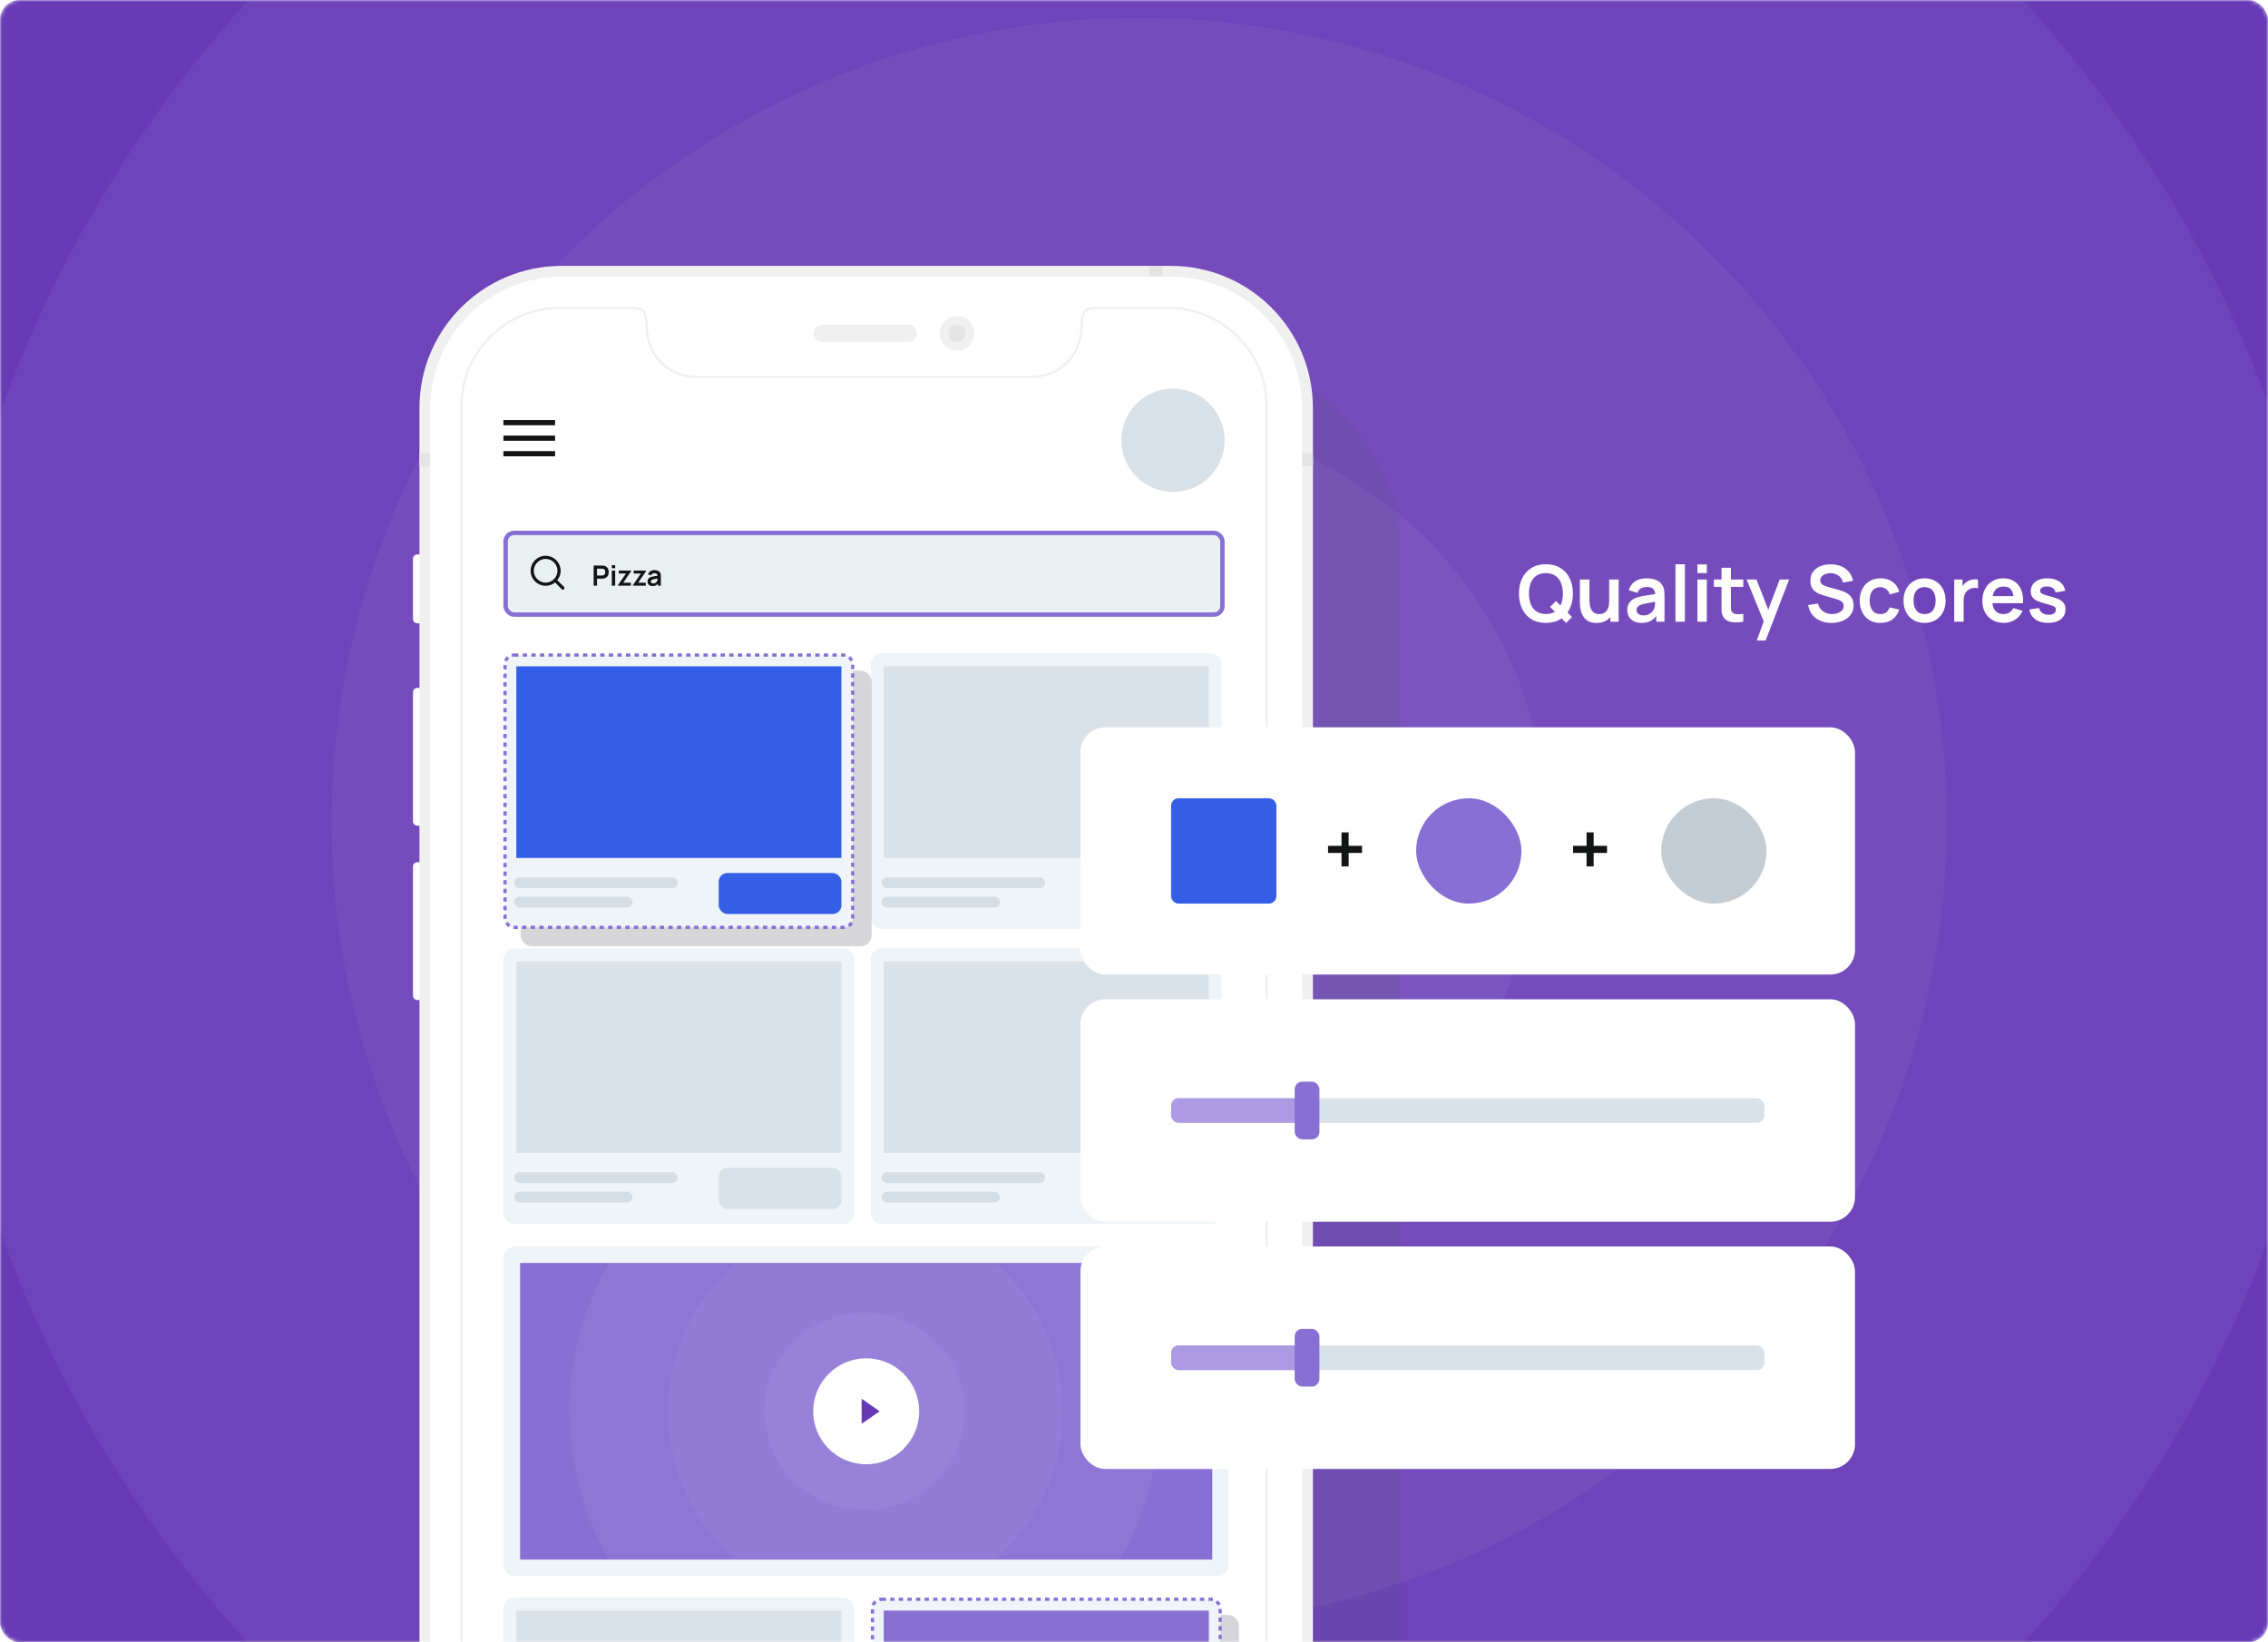 <svg width="580" height="420" viewBox="0 0 580 420" fill="none" xmlns="http://www.w3.org/2000/svg">
<mask id="mask0_1586_30154" style="mask-type:alpha" maskUnits="userSpaceOnUse" x="0" y="0" width="580" height="420">
<rect width="580" height="420" rx="5" fill="#3EDE9C"/>
</mask>
<g mask="url(#mask0_1586_30154)">
<rect width="580" height="420" rx="5" fill="#683AB7"/>
<ellipse cx="290.454" cy="210.197" rx="310.197" ry="308.454" transform="rotate(-90 290.454 210.197)" fill="white" fill-opacity="0.05"/>
<ellipse cx="291.326" cy="210.198" rx="205.636" ry="206.508" transform="rotate(-90 291.326 210.198)" fill="white" fill-opacity="0.05"/>
<ellipse cx="290.455" cy="210.197" rx="102.818" ry="104.561" transform="rotate(-90 290.455 210.197)" fill="white" fill-opacity="0.05"/>
<g filter="url(#filter0_f_1586_30154)">
<rect x="128.795" y="91.181" width="229.442" height="475.498" rx="47.471" fill="#545660" fill-opacity="0.13"/>
</g>
<path d="M105.613 142.878C105.613 142.27 106.106 141.777 106.714 141.777H108.917V159.396H106.714C106.106 159.396 105.613 158.903 105.613 158.294V142.878Z" fill="white"/>
<path d="M105.613 177.014C105.613 176.406 106.106 175.913 106.714 175.913H108.917V211.151H106.714C106.106 211.151 105.613 210.658 105.613 210.05V177.014Z" fill="white"/>
<path d="M334.104 187.478H336.306C336.914 187.478 337.407 187.971 337.407 188.579V242.536C337.407 243.144 336.914 243.637 336.306 243.637H334.104V187.478Z" fill="white"/>
<path d="M105.613 221.61C105.613 221.002 106.106 220.509 106.714 220.509H108.917V255.747H106.714C106.106 255.747 105.613 255.254 105.613 254.646V221.61Z" fill="white"/>
<path d="M107.264 104.337C107.264 84.267 123.533 67.998 143.602 67.998H299.419C319.488 67.998 335.758 84.267 335.758 104.337V499.659C335.758 519.728 319.488 535.998 299.419 535.998H143.602C123.533 535.998 107.264 519.728 107.264 499.659V104.337Z" fill="#F0F0F0"/>
<path d="M110.02 104.335C110.02 85.786 125.056 70.749 143.605 70.749H299.422C317.971 70.749 333.007 85.786 333.007 104.335V499.657C333.007 518.206 317.971 533.243 299.422 533.243H143.605C125.056 533.243 110.02 518.206 110.02 499.657V104.335Z" fill="white"/>
<path d="M208.023 85.25C208.023 84.034 209.009 83.048 210.226 83.048H232.249C233.466 83.048 234.452 84.034 234.452 85.25C234.452 86.466 233.466 87.453 232.249 87.453H210.226C209.009 87.453 208.023 86.466 208.023 85.25Z" fill="#F0F0F0"/>
<circle cx="244.727" cy="85.246" r="4.405" fill="#F0F0F0"/>
<circle cx="244.728" cy="85.248" r="2.202" fill="#E4E4E4"/>
<rect x="293.91" y="67.998" width="3.304" height="2.753" fill="#E4E4E4"/>
<rect x="107.264" y="115.899" width="2.753" height="3.304" fill="#E4E4E4"/>
<rect x="333.002" y="115.901" width="2.753" height="3.304" fill="#E4E4E4"/>
<g clip-path="url(#clip0_1586_30154)">
<path d="M118.006 103.892C118.006 90 129.275 78.738 143.177 78.738H161.125C161.868 78.738 162.5 78.758 163.035 78.855C163.567 78.952 163.986 79.123 164.314 79.412C164.972 79.992 165.362 81.133 165.362 83.484C165.362 85.89 166.106 89.118 168.19 91.751C170.284 94.396 173.711 96.417 179.02 96.417H262.912C268.221 96.417 271.648 94.396 273.741 91.751C275.826 89.118 276.57 85.89 276.57 83.484C276.57 81.133 276.959 79.992 277.617 79.412C277.945 79.123 278.364 78.952 278.896 78.855C279.431 78.758 280.063 78.738 280.806 78.738H298.755C312.656 78.738 323.925 90 323.926 103.892V500.11C323.926 514.003 312.657 525.265 298.755 525.265H143.177C129.275 525.265 118.005 514.003 118.006 500.11V103.892Z" fill="white" stroke="#F0F0F0" stroke-width="0.551"/>
<mask id="mask1_1586_30154" style="mask-type:alpha" maskUnits="userSpaceOnUse" x="117" y="78" width="208" height="448">
<path d="M118.004 103.893C118.004 90.001 129.273 78.739 143.175 78.739H161.123C161.866 78.739 162.498 78.759 163.033 78.856C163.565 78.953 163.984 79.124 164.312 79.413C164.971 79.993 165.36 81.134 165.36 83.485C165.36 85.891 166.104 89.119 168.188 91.752C170.282 94.397 173.709 96.418 179.018 96.418H262.91C268.219 96.418 271.646 94.397 273.739 91.752C275.824 89.119 276.568 85.891 276.568 83.485C276.568 81.134 276.957 79.993 277.615 79.413C277.943 79.124 278.362 78.953 278.894 78.856C279.43 78.759 280.061 78.739 280.804 78.739H298.753C312.654 78.739 323.923 90.001 323.924 103.893V500.111C323.924 514.004 312.655 525.266 298.753 525.266H143.175C129.273 525.266 118.003 514.004 118.004 500.111V103.893Z" fill="white" stroke="#F0F0F0" stroke-width="0.551"/>
</mask>
<g mask="url(#mask1_1586_30154)">
<line x1="128.736" y1="108.088" x2="141.95" y2="108.088" stroke="#131414" stroke-width="1.324"/>
<line x1="128.736" y1="112.06" x2="141.95" y2="112.06" stroke="#131414" stroke-width="1.324"/>
<line x1="128.736" y1="116.031" x2="141.95" y2="116.031" stroke="#131414" stroke-width="1.324"/>
<circle cx="299.97" cy="112.602" r="13.214" fill="#D9E2E9"/>
<rect x="222.701" y="242.54" width="89.746" height="70.475" rx="2.753" fill="#EEF4F7"/>
<rect x="226.004" y="245.844" width="83.139" height="49.002" fill="#D9E2E9"/>
<rect x="225.455" y="299.801" width="41.845" height="2.753" rx="1.376" fill="#D5DEE5"/>
<rect x="225.455" y="304.756" width="30.282" height="2.753" rx="1.376" fill="#D5DEE5"/>
<rect x="277.76" y="298.7" width="31.384" height="10.461" rx="2.202" fill="#D9E2E9"/>
<rect x="222.701" y="167.106" width="89.746" height="70.475" rx="2.753" fill="#EEF4F7"/>
<rect x="226.004" y="170.41" width="83.139" height="49.002" fill="#D9E2E9"/>
<rect x="225.455" y="224.368" width="41.845" height="2.753" rx="1.376" fill="#D5DEE5"/>
<rect x="225.455" y="229.323" width="30.282" height="2.753" rx="1.376" fill="#D5DEE5"/>
<rect x="277.76" y="223.267" width="31.384" height="10.461" rx="2.202" fill="#D9E2E9"/>
<rect x="128.736" y="408.579" width="89.746" height="70.475" rx="2.753" fill="#EEF4F7"/>
<rect x="132.039" y="411.883" width="83.139" height="49.002" fill="#D9E2E9"/>
<g filter="url(#filter1_f_1586_30154)">
<rect x="227.105" y="412.984" width="89.746" height="70.475" rx="2.753" fill="#545660" fill-opacity="0.24"/>
</g>
<rect x="223.114" y="408.992" width="88.92" height="69.649" rx="2.34" fill="#EEF4F7" stroke="#886FD3" stroke-width="0.826" stroke-dasharray="1.1 1.1"/>
<rect x="226.004" y="411.883" width="83.139" height="49.002" fill="#886FD2"/>
<rect x="128.736" y="242.54" width="89.746" height="70.475" rx="2.753" fill="#EEF4F7"/>
<rect x="132.039" y="245.844" width="83.139" height="49.002" fill="#D9E2E9"/>
<rect x="131.49" y="299.801" width="41.845" height="2.753" rx="1.376" fill="#D5DEE5"/>
<rect x="131.49" y="304.756" width="30.282" height="2.753" rx="1.376" fill="#D5DEE5"/>
<rect x="183.795" y="298.7" width="31.384" height="10.461" rx="2.202" fill="#D9E2E9"/>
<g filter="url(#filter2_f_1586_30154)">
<rect x="133.141" y="171.511" width="89.746" height="70.475" rx="2.753" fill="#545660" fill-opacity="0.24"/>
</g>
<rect x="129.149" y="167.519" width="88.92" height="69.649" rx="2.34" fill="#EEF4F7" stroke="#886FD3" stroke-width="0.826" stroke-dasharray="1.1 1.1"/>
<rect x="132.039" y="170.41" width="83.139" height="49.002" fill="#355EE7"/>
<rect x="131.49" y="224.368" width="41.845" height="2.753" rx="1.376" fill="#D5DEE5"/>
<rect x="131.49" y="229.323" width="30.282" height="2.753" rx="1.376" fill="#D5DEE5"/>
<rect x="183.795" y="223.267" width="31.384" height="10.461" rx="2.202" fill="#355EE7"/>
<rect x="129.302" y="136.286" width="183.315" height="20.891" rx="2.187" fill="#EAF0F2" stroke="#886FD3" stroke-width="1.132"/>
<path d="M139.536 149.401C141.432 149.401 142.969 147.864 142.969 145.968C142.969 144.072 141.432 142.536 139.536 142.536C137.64 142.536 136.104 144.072 136.104 145.968C136.104 147.864 137.64 149.401 139.536 149.401Z" stroke="#131414" stroke-width="0.819" stroke-linecap="round" stroke-linejoin="round"/>
<path d="M141.963 148.396L143.949 150.381" stroke="#131414" stroke-width="0.819" stroke-linecap="round" stroke-linejoin="round"/>
<path d="M151.814 149.778V144.625H153.943C153.993 144.625 154.057 144.627 154.136 144.632C154.215 144.634 154.288 144.642 154.354 144.653C154.653 144.699 154.898 144.798 155.092 144.95C155.287 145.103 155.432 145.296 155.525 145.53C155.62 145.762 155.668 146.019 155.668 146.303C155.668 146.585 155.62 146.842 155.525 147.076C155.429 147.308 155.284 147.5 155.088 147.653C154.895 147.805 154.65 147.904 154.354 147.95C154.288 147.959 154.214 147.966 154.133 147.971C154.054 147.976 153.991 147.978 153.943 147.978H152.676V149.778H151.814ZM152.676 147.173H153.907C153.955 147.173 154.009 147.171 154.068 147.166C154.128 147.161 154.183 147.151 154.233 147.137C154.376 147.101 154.488 147.038 154.569 146.947C154.653 146.857 154.711 146.754 154.745 146.64C154.78 146.525 154.798 146.413 154.798 146.303C154.798 146.194 154.78 146.081 154.745 145.967C154.711 145.85 154.653 145.746 154.569 145.656C154.488 145.565 154.376 145.502 154.233 145.466C154.183 145.452 154.128 145.443 154.068 145.441C154.009 145.436 153.955 145.434 153.907 145.434H152.676V147.173ZM156.456 145.326V144.535H157.319V145.326H156.456ZM156.456 149.778V145.913H157.319V149.778H156.456ZM158.033 149.778V149.66L160.08 146.668H158.241V145.913H161.422V146.035L159.382 149.023H161.336V149.778H158.033ZM161.85 149.778V149.66L163.897 146.668H162.057V145.913H165.239V146.035L163.199 149.023H165.153V149.778H161.85ZM166.888 149.886C166.609 149.886 166.373 149.833 166.179 149.728C165.986 149.621 165.839 149.479 165.739 149.302C165.641 149.126 165.593 148.931 165.593 148.719C165.593 148.533 165.624 148.366 165.686 148.218C165.748 148.068 165.843 147.939 165.972 147.831C166.101 147.722 166.268 147.632 166.473 147.563C166.628 147.513 166.809 147.468 167.017 147.427C167.227 147.386 167.454 147.349 167.697 147.316C167.943 147.28 168.199 147.242 168.466 147.202L168.159 147.377C168.161 147.11 168.101 146.913 167.98 146.786C167.858 146.66 167.653 146.597 167.364 146.597C167.19 146.597 167.022 146.637 166.859 146.718C166.697 146.8 166.584 146.939 166.519 147.137L165.732 146.89C165.828 146.563 166.009 146.301 166.276 146.103C166.546 145.905 166.908 145.806 167.364 145.806C167.708 145.806 168.009 145.862 168.27 145.974C168.532 146.086 168.726 146.27 168.853 146.525C168.922 146.661 168.964 146.801 168.978 146.944C168.992 147.085 169 147.239 169 147.406V149.778H168.244V148.941L168.37 149.077C168.196 149.356 167.992 149.561 167.758 149.692C167.526 149.821 167.236 149.886 166.888 149.886ZM167.06 149.199C167.256 149.199 167.423 149.164 167.561 149.095C167.699 149.026 167.809 148.941 167.89 148.841C167.974 148.74 168.03 148.646 168.058 148.558C168.104 148.448 168.129 148.323 168.134 148.182C168.141 148.039 168.144 147.923 168.144 147.835L168.409 147.914C168.149 147.954 167.926 147.99 167.74 148.021C167.554 148.052 167.394 148.082 167.26 148.111C167.127 148.137 167.009 148.167 166.906 148.2C166.806 148.236 166.721 148.278 166.652 148.325C166.583 148.373 166.529 148.428 166.491 148.49C166.455 148.552 166.437 148.625 166.437 148.708C166.437 148.804 166.461 148.888 166.509 148.962C166.556 149.034 166.626 149.091 166.716 149.134C166.809 149.177 166.924 149.199 167.06 149.199Z" fill="#131414"/>
<rect x="128.795" y="318.767" width="185.438" height="84.29" rx="2.753" fill="#EEF4F7"/>
<rect x="133.01" y="322.981" width="177.009" height="75.861" fill="#886FD3"/>
<mask id="mask2_1586_30154" style="mask-type:alpha" maskUnits="userSpaceOnUse" x="133" y="322" width="178" height="77">
<rect x="133.012" y="322.983" width="177.009" height="75.861" fill="#886FD3"/>
</mask>
<g mask="url(#mask2_1586_30154)">
<ellipse cx="221.091" cy="360.913" rx="75.861" ry="75.435" transform="rotate(-90 221.091 360.913)" fill="white" fill-opacity="0.05"/>
<ellipse cx="221.3" cy="360.915" rx="50.29" ry="50.503" transform="rotate(-90 221.3 360.915)" fill="white" fill-opacity="0.05"/>
<ellipse cx="221.093" cy="360.915" rx="25.145" ry="25.571" transform="rotate(-90 221.093 360.915)" fill="white" fill-opacity="0.05"/>
</g>
<circle cx="221.517" cy="360.918" r="13.199" fill="white" stroke="white" stroke-width="0.696"/>
<path d="M224.967 360.913L220.349 364.113L220.349 357.714L224.967 360.913Z" fill="#6739B6"/>
</g>
</g>
<rect x="276.305" y="186.01" width="198.081" height="63.218" rx="6.322" fill="white"/>
<rect x="300.446" y="205.111" width="25.011" height="25.011" rx="0.962" fill="#355EE7" stroke="#355EE7" stroke-width="1.924"/>
<rect x="363.11" y="205.111" width="25.011" height="25.011" rx="12.506" fill="#886FD3" stroke="#886FD3" stroke-width="1.924"/>
<rect x="425.788" y="205.111" width="25.011" height="25.011" rx="12.506" fill="#C4CDD4" stroke="#C4CDD4" stroke-width="1.924"/>
<path d="M343.071 221.571V218.127H339.627V216.309H343.071V212.875H344.889V216.309H348.314V218.127H344.889V221.571H343.071Z" fill="#131414"/>
<path d="M405.728 221.571V218.127H402.284V216.309H405.728V212.875H407.546V216.309H410.97V218.127H407.546V221.571H405.728Z" fill="#131414"/>
<rect x="276.305" y="255.549" width="198.081" height="56.896" rx="6.322" fill="white"/>
<rect x="299.484" y="280.836" width="151.722" height="6.322" rx="1.924" fill="#D9E2E9"/>
<rect x="299.484" y="280.836" width="35.823" height="6.322" rx="1.924" fill="#AC9AE3"/>
<rect x="331.092" y="276.622" width="6.322" height="14.751" rx="1.924" fill="#886FD3"/>
<rect x="276.305" y="318.769" width="198.081" height="56.896" rx="6.322" fill="white"/>
<rect x="299.484" y="344.057" width="151.722" height="6.322" rx="1.924" fill="#D9E2E9"/>
<rect x="299.484" y="344.057" width="33.716" height="6.322" rx="1.924" fill="#AC9AE3"/>
<rect x="331.092" y="339.842" width="6.322" height="14.751" rx="1.924" fill="#886FD3"/>
</g>
<path d="M400.518 159.3L396.408 155.21L397.918 153.7L402.008 157.79L400.518 159.3ZM395.338 159.3C393.898 159.3 392.664 158.987 391.638 158.36C390.611 157.727 389.821 156.847 389.268 155.72C388.721 154.593 388.448 153.287 388.448 151.8C388.448 150.313 388.721 149.007 389.268 147.88C389.821 146.753 390.611 145.877 391.638 145.25C392.664 144.617 393.898 144.3 395.338 144.3C396.778 144.3 398.011 144.617 399.038 145.25C400.071 145.877 400.861 146.753 401.408 147.88C401.961 149.007 402.238 150.313 402.238 151.8C402.238 153.287 401.961 154.593 401.408 155.72C400.861 156.847 400.071 157.727 399.038 158.36C398.011 158.987 396.778 159.3 395.338 159.3ZM395.338 157.03C396.304 157.037 397.108 156.823 397.748 156.39C398.394 155.957 398.878 155.347 399.198 154.56C399.524 153.773 399.688 152.853 399.688 151.8C399.688 150.747 399.524 149.833 399.198 149.06C398.878 148.28 398.394 147.673 397.748 147.24C397.108 146.807 396.304 146.583 395.338 146.57C394.371 146.563 393.568 146.777 392.928 147.21C392.288 147.643 391.804 148.253 391.478 149.04C391.158 149.827 390.998 150.747 390.998 151.8C390.998 152.853 391.158 153.77 391.478 154.55C391.798 155.323 392.278 155.927 392.918 156.36C393.564 156.793 394.371 157.017 395.338 157.03ZM408.278 159.31C407.478 159.31 406.818 159.177 406.298 158.91C405.778 158.643 405.365 158.303 405.058 157.89C404.751 157.477 404.525 157.037 404.378 156.57C404.231 156.103 404.135 155.663 404.088 155.25C404.048 154.83 404.028 154.49 404.028 154.23V148.2H406.468V153.4C406.468 153.733 406.491 154.11 406.538 154.53C406.585 154.943 406.691 155.343 406.858 155.73C407.031 156.11 407.285 156.423 407.618 156.67C407.958 156.917 408.415 157.04 408.988 157.04C409.295 157.04 409.598 156.99 409.898 156.89C410.198 156.79 410.468 156.62 410.708 156.38C410.955 156.133 411.151 155.797 411.298 155.37C411.445 154.943 411.518 154.403 411.518 153.75L412.948 154.36C412.948 155.28 412.768 156.113 412.408 156.86C412.055 157.607 411.531 158.203 410.838 158.65C410.145 159.09 409.291 159.31 408.278 159.31ZM411.808 159V155.65H411.518V148.2H413.938V159H411.808ZM419.768 159.3C418.988 159.3 418.328 159.153 417.788 158.86C417.248 158.56 416.838 158.163 416.558 157.67C416.284 157.177 416.148 156.633 416.148 156.04C416.148 155.52 416.234 155.053 416.408 154.64C416.581 154.22 416.848 153.86 417.208 153.56C417.568 153.253 418.034 153.003 418.608 152.81C419.041 152.67 419.548 152.543 420.128 152.43C420.714 152.317 421.348 152.213 422.028 152.12C422.714 152.02 423.431 151.913 424.178 151.8L423.318 152.29C423.324 151.543 423.158 150.993 422.818 150.64C422.478 150.287 421.904 150.11 421.098 150.11C420.611 150.11 420.141 150.223 419.688 150.45C419.234 150.677 418.918 151.067 418.738 151.62L416.538 150.93C416.804 150.017 417.311 149.283 418.058 148.73C418.811 148.177 419.824 147.9 421.098 147.9C422.058 147.9 422.901 148.057 423.628 148.37C424.361 148.683 424.904 149.197 425.258 149.91C425.451 150.29 425.568 150.68 425.608 151.08C425.648 151.473 425.668 151.903 425.668 152.37V159H423.558V156.66L423.908 157.04C423.421 157.82 422.851 158.393 422.198 158.76C421.551 159.12 420.741 159.3 419.768 159.3ZM420.248 157.38C420.794 157.38 421.261 157.283 421.648 157.09C422.034 156.897 422.341 156.66 422.568 156.38C422.801 156.1 422.958 155.837 423.038 155.59C423.164 155.283 423.234 154.933 423.248 154.54C423.268 154.14 423.278 153.817 423.278 153.57L424.018 153.79C423.291 153.903 422.668 154.003 422.148 154.09C421.628 154.177 421.181 154.26 420.808 154.34C420.434 154.413 420.104 154.497 419.818 154.59C419.538 154.69 419.301 154.807 419.108 154.94C418.914 155.073 418.764 155.227 418.658 155.4C418.558 155.573 418.508 155.777 418.508 156.01C418.508 156.277 418.574 156.513 418.708 156.72C418.841 156.92 419.034 157.08 419.288 157.2C419.548 157.32 419.868 157.38 420.248 157.38ZM428.471 159V144.3H430.881V159H428.471ZM434.077 146.56V144.35H436.487V146.56H434.077ZM434.077 159V148.2H436.487V159H434.077ZM445.812 159C445.099 159.133 444.399 159.19 443.712 159.17C443.032 159.157 442.422 159.033 441.882 158.8C441.342 158.56 440.932 158.183 440.652 157.67C440.405 157.203 440.275 156.727 440.262 156.24C440.249 155.753 440.242 155.203 440.242 154.59V145.2H442.642V154.45C442.642 154.883 442.645 155.263 442.652 155.59C442.665 155.917 442.735 156.183 442.862 156.39C443.102 156.79 443.485 157.013 444.012 157.06C444.539 157.107 445.139 157.08 445.812 156.98V159ZM438.282 150.09V148.2H445.812V150.09H438.282ZM449.261 163.8L451.341 158.09L451.381 159.77L446.671 148.2H449.181L452.521 156.76H451.881L455.131 148.2H457.541L451.521 163.8H449.261ZM468.367 159.3C467.313 159.3 466.363 159.117 465.517 158.75C464.677 158.383 463.983 157.86 463.437 157.18C462.897 156.493 462.553 155.68 462.407 154.74L464.907 154.36C465.12 155.213 465.557 155.873 466.217 156.34C466.883 156.807 467.65 157.04 468.517 157.04C469.03 157.04 469.513 156.96 469.967 156.8C470.42 156.64 470.787 156.407 471.067 156.1C471.353 155.793 471.497 155.417 471.497 154.97C471.497 154.77 471.463 154.587 471.397 154.42C471.33 154.247 471.23 154.093 471.097 153.96C470.97 153.827 470.803 153.707 470.597 153.6C470.397 153.487 470.163 153.39 469.897 153.31L466.177 152.21C465.857 152.117 465.51 151.993 465.137 151.84C464.77 151.68 464.42 151.463 464.087 151.19C463.76 150.91 463.49 150.557 463.277 150.13C463.07 149.697 462.967 149.163 462.967 148.53C462.967 147.603 463.2 146.827 463.667 146.2C464.14 145.567 464.773 145.093 465.567 144.78C466.367 144.467 467.253 144.313 468.227 144.32C469.213 144.327 470.093 144.497 470.867 144.83C471.64 145.157 472.287 145.633 472.807 146.26C473.327 146.887 473.693 147.643 473.907 148.53L471.317 148.98C471.21 148.473 471.003 148.043 470.697 147.69C470.397 147.33 470.027 147.057 469.587 146.87C469.153 146.683 468.69 146.583 468.197 146.57C467.717 146.563 467.27 146.637 466.857 146.79C466.45 146.937 466.12 147.15 465.867 147.43C465.62 147.71 465.497 148.037 465.497 148.41C465.497 148.763 465.603 149.053 465.817 149.28C466.03 149.5 466.293 149.677 466.607 149.81C466.927 149.937 467.25 150.043 467.577 150.13L470.157 150.85C470.51 150.943 470.907 151.07 471.347 151.23C471.787 151.39 472.21 151.613 472.617 151.9C473.023 152.187 473.357 152.563 473.617 153.03C473.883 153.497 474.017 154.09 474.017 154.81C474.017 155.557 473.86 156.213 473.547 156.78C473.24 157.34 472.823 157.807 472.297 158.18C471.77 158.553 471.167 158.833 470.487 159.02C469.813 159.207 469.107 159.3 468.367 159.3ZM480.871 159.3C479.758 159.3 478.808 159.053 478.021 158.56C477.235 158.06 476.631 157.38 476.211 156.52C475.798 155.66 475.588 154.687 475.581 153.6C475.588 152.493 475.805 151.513 476.231 150.66C476.665 149.8 477.278 149.127 478.071 148.64C478.865 148.147 479.808 147.9 480.901 147.9C482.128 147.9 483.165 148.21 484.011 148.83C484.865 149.443 485.421 150.283 485.681 151.35L483.281 152C483.095 151.42 482.785 150.97 482.351 150.65C481.918 150.323 481.425 150.16 480.871 150.16C480.245 150.16 479.728 150.31 479.321 150.61C478.915 150.903 478.615 151.31 478.421 151.83C478.228 152.35 478.131 152.94 478.131 153.6C478.131 154.627 478.361 155.457 478.821 156.09C479.281 156.723 479.965 157.04 480.871 157.04C481.511 157.04 482.015 156.893 482.381 156.6C482.755 156.307 483.035 155.883 483.221 155.33L485.681 155.88C485.348 156.98 484.765 157.827 483.931 158.42C483.098 159.007 482.078 159.3 480.871 159.3ZM492.162 159.3C491.082 159.3 490.139 159.057 489.332 158.57C488.526 158.083 487.899 157.413 487.452 156.56C487.012 155.7 486.792 154.713 486.792 153.6C486.792 152.467 487.019 151.473 487.472 150.62C487.926 149.767 488.556 149.1 489.362 148.62C490.169 148.14 491.102 147.9 492.162 147.9C493.249 147.9 494.196 148.143 495.002 148.63C495.809 149.117 496.436 149.79 496.882 150.65C497.329 151.503 497.552 152.487 497.552 153.6C497.552 154.72 497.326 155.71 496.872 156.57C496.426 157.423 495.799 158.093 494.992 158.58C494.186 159.06 493.242 159.3 492.162 159.3ZM492.162 157.04C493.122 157.04 493.836 156.72 494.302 156.08C494.769 155.44 495.002 154.613 495.002 153.6C495.002 152.553 494.766 151.72 494.292 151.1C493.819 150.473 493.109 150.16 492.162 150.16C491.516 150.16 490.982 150.307 490.562 150.6C490.149 150.887 489.842 151.29 489.642 151.81C489.442 152.323 489.342 152.92 489.342 153.6C489.342 154.647 489.579 155.483 490.052 156.11C490.532 156.73 491.236 157.04 492.162 157.04ZM499.755 159V148.2H501.885V150.83L501.625 150.49C501.759 150.13 501.935 149.803 502.155 149.51C502.382 149.21 502.652 148.963 502.965 148.77C503.232 148.59 503.525 148.45 503.845 148.35C504.172 148.243 504.505 148.18 504.845 148.16C505.185 148.133 505.515 148.147 505.835 148.2V150.45C505.515 150.357 505.145 150.327 504.725 150.36C504.312 150.393 503.939 150.51 503.605 150.71C503.272 150.89 502.999 151.12 502.785 151.4C502.579 151.68 502.425 152 502.325 152.36C502.225 152.713 502.175 153.097 502.175 153.51V159H499.755ZM512.458 159.3C511.365 159.3 510.405 159.063 509.578 158.59C508.752 158.117 508.105 157.46 507.638 156.62C507.178 155.78 506.948 154.813 506.948 153.72C506.948 152.54 507.175 151.517 507.628 150.65C508.082 149.777 508.712 149.1 509.518 148.62C510.325 148.14 511.258 147.9 512.318 147.9C513.438 147.9 514.388 148.163 515.168 148.69C515.955 149.21 516.538 149.947 516.918 150.9C517.298 151.853 517.442 152.977 517.348 154.27H514.958V153.39C514.952 152.217 514.745 151.36 514.338 150.82C513.932 150.28 513.292 150.01 512.418 150.01C511.432 150.01 510.698 150.317 510.218 150.93C509.738 151.537 509.498 152.427 509.498 153.6C509.498 154.693 509.738 155.54 510.218 156.14C510.698 156.74 511.398 157.04 512.318 157.04C512.912 157.04 513.422 156.91 513.848 156.65C514.282 156.383 514.615 156 514.848 155.5L517.228 156.22C516.815 157.193 516.175 157.95 515.308 158.49C514.448 159.03 513.498 159.3 512.458 159.3ZM508.738 154.27V152.45H516.168V154.27H508.738ZM523.75 159.3C522.416 159.3 521.333 159 520.5 158.4C519.666 157.8 519.16 156.957 518.98 155.87L521.44 155.49C521.566 156.023 521.846 156.443 522.28 156.75C522.713 157.057 523.26 157.21 523.92 157.21C524.5 157.21 524.946 157.097 525.26 156.87C525.58 156.637 525.74 156.32 525.74 155.92C525.74 155.673 525.68 155.477 525.56 155.33C525.446 155.177 525.193 155.03 524.8 154.89C524.406 154.75 523.803 154.573 522.99 154.36C522.083 154.12 521.363 153.863 520.83 153.59C520.296 153.31 519.913 152.98 519.68 152.6C519.446 152.22 519.33 151.76 519.33 151.22C519.33 150.547 519.506 149.96 519.86 149.46C520.213 148.96 520.706 148.577 521.34 148.31C521.973 148.037 522.72 147.9 523.58 147.9C524.42 147.9 525.163 148.03 525.81 148.29C526.463 148.55 526.99 148.92 527.39 149.4C527.79 149.88 528.036 150.443 528.13 151.09L525.67 151.53C525.61 151.07 525.4 150.707 525.04 150.44C524.686 150.173 524.213 150.023 523.62 149.99C523.053 149.957 522.596 150.043 522.25 150.25C521.903 150.45 521.73 150.733 521.73 151.1C521.73 151.307 521.8 151.483 521.94 151.63C522.08 151.777 522.36 151.923 522.78 152.07C523.206 152.217 523.84 152.397 524.68 152.61C525.54 152.83 526.226 153.083 526.74 153.37C527.26 153.65 527.633 153.987 527.86 154.38C528.093 154.773 528.21 155.25 528.21 155.81C528.21 156.897 527.813 157.75 527.02 158.37C526.233 158.99 525.143 159.3 523.75 159.3Z" fill="white"/>
<defs>
<filter id="filter0_f_1586_30154" x="79.55" y="41.936" width="327.931" height="573.987" filterUnits="userSpaceOnUse" color-interpolation-filters="sRGB">
<feFlood flood-opacity="0" result="BackgroundImageFix"/>
<feBlend mode="normal" in="SourceGraphic" in2="BackgroundImageFix" result="shape"/>
<feGaussianBlur stdDeviation="24.622" result="effect1_foregroundBlur_1586_30154"/>
</filter>
<filter id="filter1_f_1586_30154" x="199.576" y="385.455" width="144.805" height="125.534" filterUnits="userSpaceOnUse" color-interpolation-filters="sRGB">
<feFlood flood-opacity="0" result="BackgroundImageFix"/>
<feBlend mode="normal" in="SourceGraphic" in2="BackgroundImageFix" result="shape"/>
<feGaussianBlur stdDeviation="13.765" result="effect1_foregroundBlur_1586_30154"/>
</filter>
<filter id="filter2_f_1586_30154" x="105.611" y="143.982" width="144.805" height="125.534" filterUnits="userSpaceOnUse" color-interpolation-filters="sRGB">
<feFlood flood-opacity="0" result="BackgroundImageFix"/>
<feBlend mode="normal" in="SourceGraphic" in2="BackgroundImageFix" result="shape"/>
<feGaussianBlur stdDeviation="13.765" result="effect1_foregroundBlur_1586_30154"/>
</filter>
<clipPath id="clip0_1586_30154">
<rect width="206.47" height="447.077" fill="white" transform="translate(117.73 78.462)"/>
</clipPath>
</defs>
</svg>
